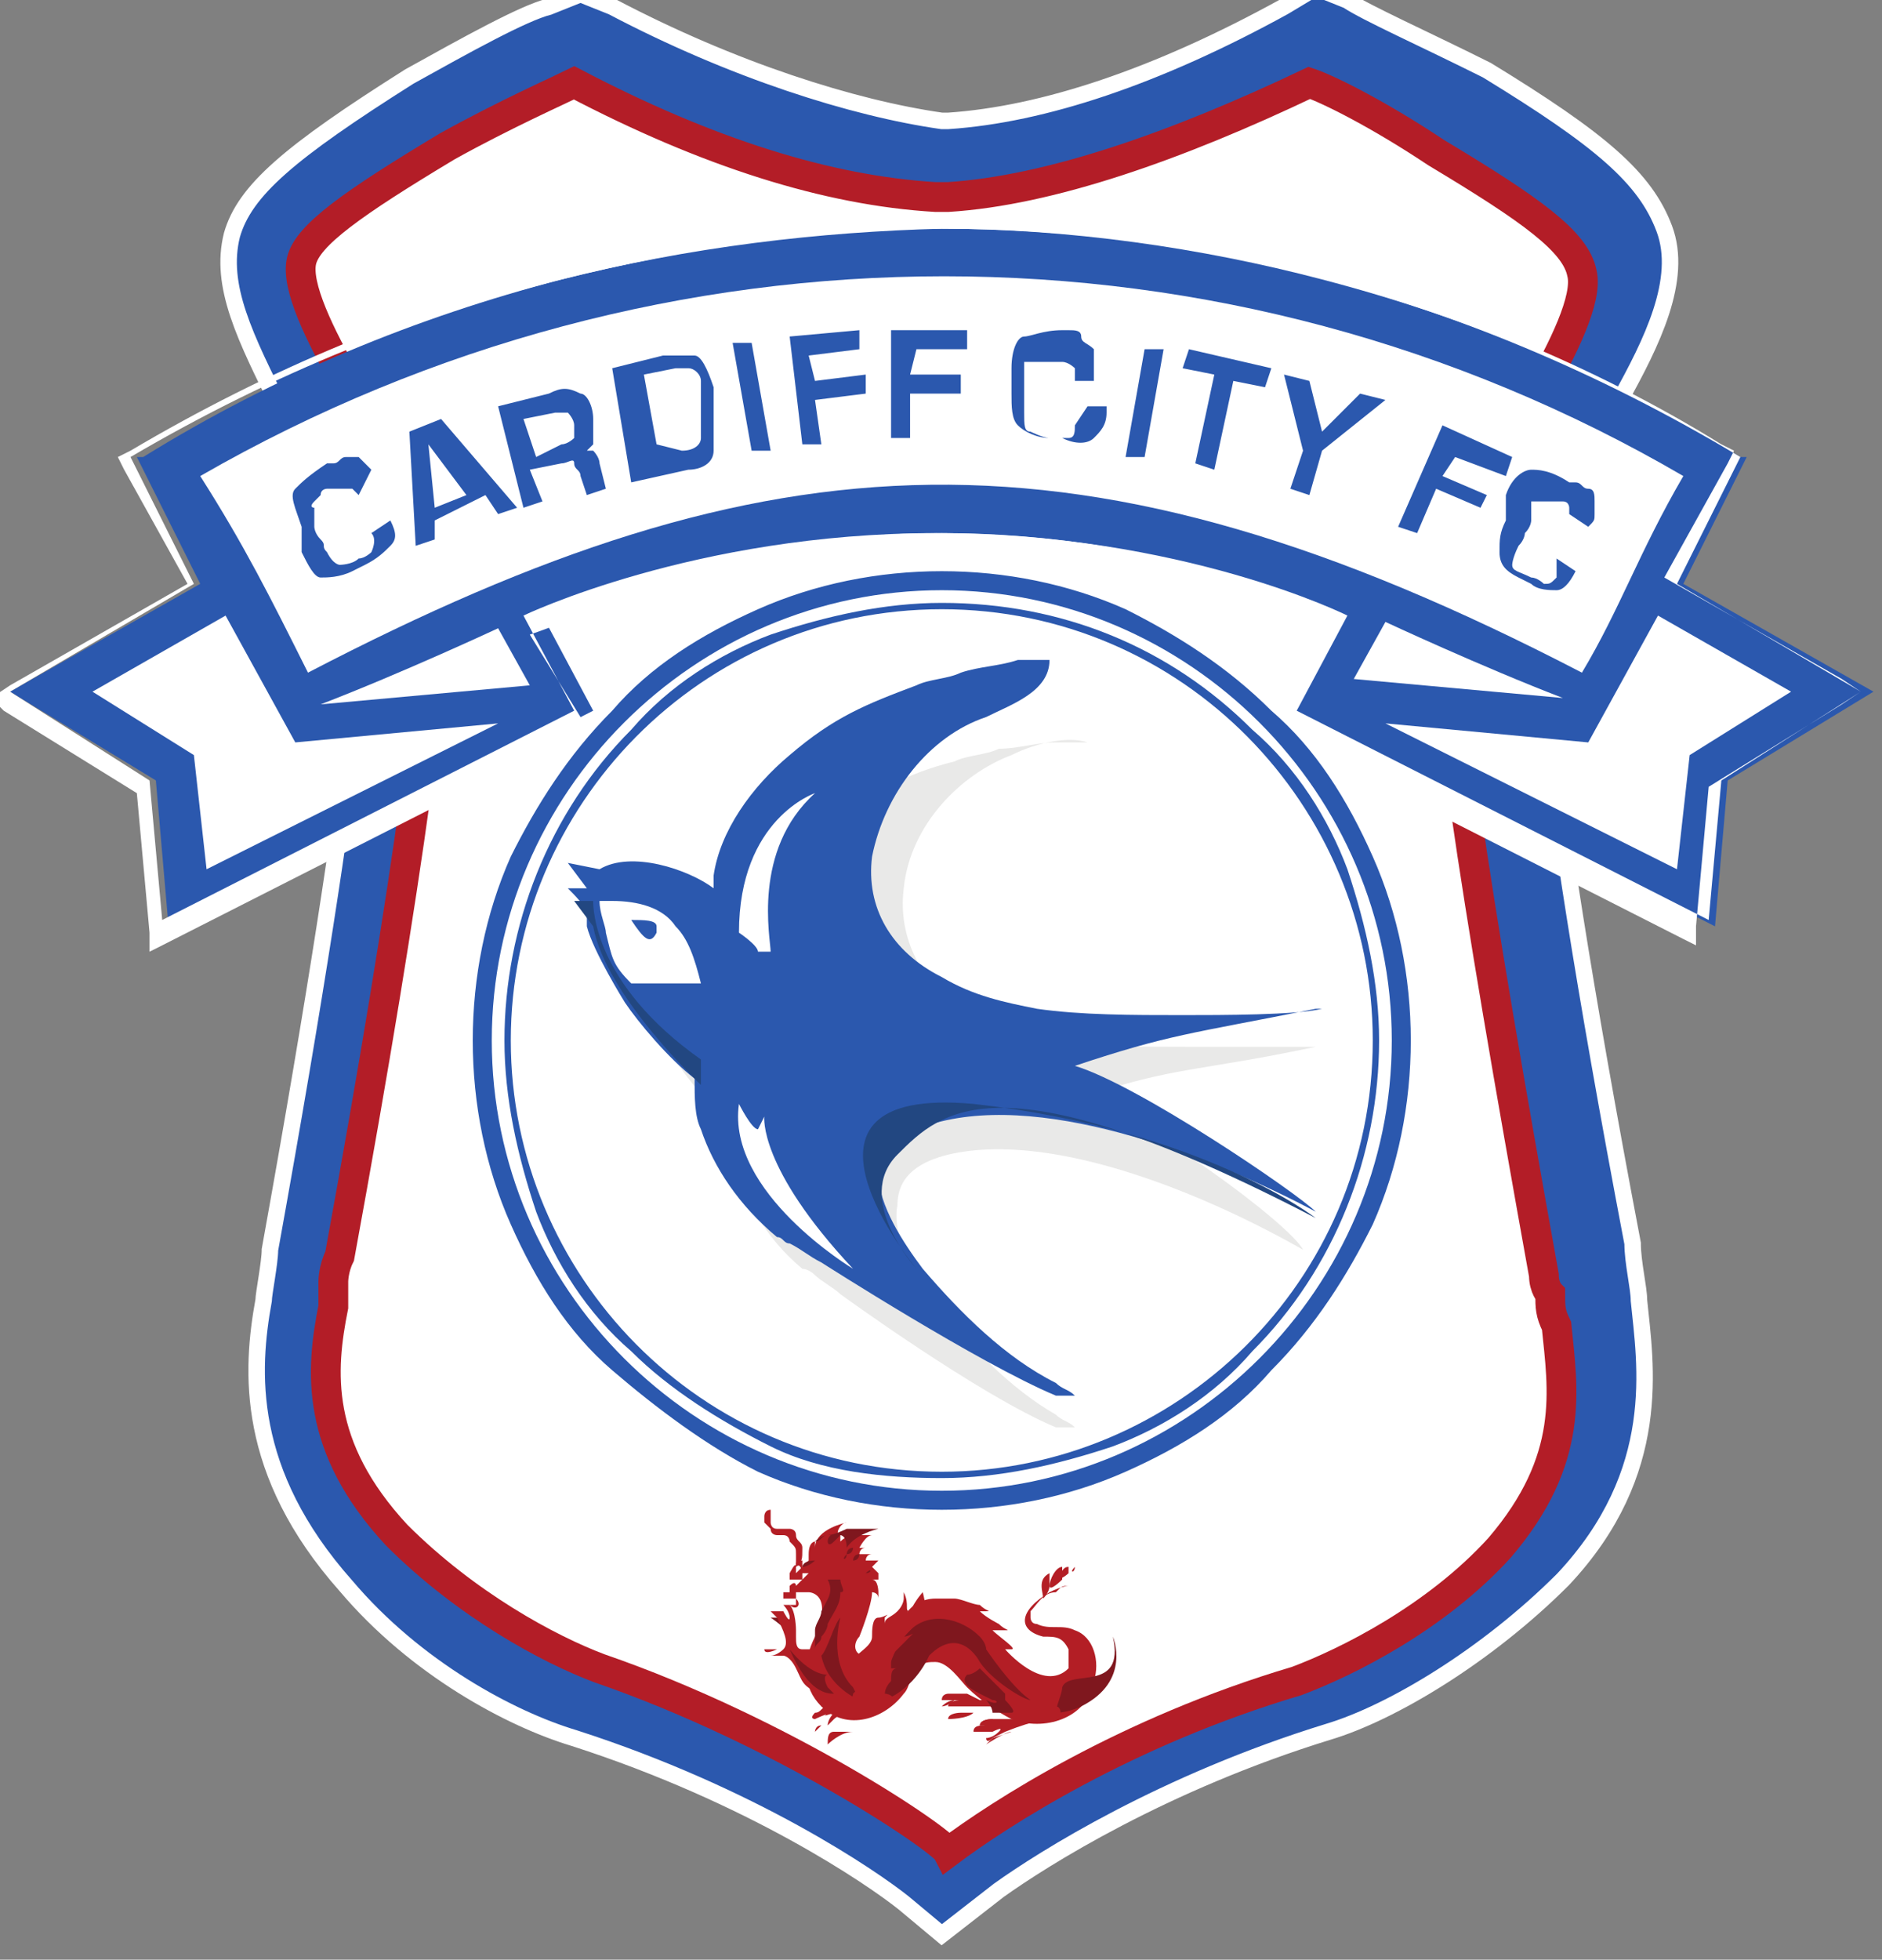 <?xml version="1.0" encoding="utf-8"?>
<!-- Generator: Adobe Illustrator 19.0.0, SVG Export Plug-In . SVG Version: 6.00 Build 0)  -->
<svg version="1.1" id="图层_1" xmlns="http://www.w3.org/2000/svg" xmlns:xlink="http://www.w3.org/1999/xlink" x="0px" y="0px"
	 width="96px" height="99.9px" viewBox="-111 0.1 96 99.9" style="enable-background:new -111 0.1 96 99.9;" xml:space="preserve">
<rect x="-111" y="0.1" width="96" height="99.9" fill="#808080" stroke="none"/>
<style type="text/css">
	.st0{fill:#2B58AE;}
	.st1{fill:none;stroke:#FFFFFF;stroke-width:0.26;}
	.st2{fill:#FFFFFF;}
	.st3{fill:none;stroke:#B31D27;stroke-width:0.47;}
	.st4{fill:#E9E9E8;}
	.st5{fill:#224781;}
	.st6{fill:#7F171E;}
	.st7{fill:#B31E25;}
	.st8{fill:#7F181E;}
</style>
<g>
	<g transform="matrix(3.233 0 0 -3.233 -1748 2657)">
		<path class="st0" d="M512.6,801.4c0-0.1,0-0.3,0-0.4v0c-0.1-0.9-0.2-1.7,0.8-2.7c0.8-0.9,2-1.6,2.7-1.8c1.8-0.6,3.5-1.4,5.1-2.5
			c1.1,0.7,2.9,1.7,5.2,2.4c0.6,0.2,1.8,0.8,2.8,1.8c0.9,1,0.8,1.7,0.7,2.6c0,0.2,0,0.3-0.1,0.5c0,0.1,0,0.2-0.1,0.3
			c-1.8,9.5-1.6,10.9-1.5,11.3c0.1,0.4,0.3,1.1,1.5,3.2c0,0.1,0.1,0.2,0.1,0.2c0.2,0.3,0.4,0.8,0.5,1.1c-0.2,0.2-0.6,0.5-1.8,1.2
			c-0.5,0.3-1.1,0.6-1.5,0.8c-2-1-4.1-1.7-5.7-1.8H521c-1.7,0.1-3.6,0.7-5.7,1.8c-0.4-0.2-0.9-0.5-1.5-0.8c-1.2-0.7-1.6-1-1.8-1.2
			c0.1-0.3,0.4-0.9,0.5-1.2c0,0,0.1-0.1,0.1-0.2c1-1.8,1.4-2.6,1.4-3.1c0.1-0.4,0.3-1.8-1.5-11.3v0
			C512.6,801.5,512.6,801.4,512.6,801.4 M521.2,791.3l-0.6,0.5c-0.5,0.4-2.4,1.7-5.2,2.6c-1,0.3-2.5,1.1-3.6,2.4
			c-1.6,1.8-1.5,3.4-1.3,4.5v0c0,0.1,0.1,0.6,0.1,0.8v0c1.5,8.3,1.5,10.2,1.5,10.6c0,0.2-0.3,0.7-1.2,2.4c-0.1,0.1-0.1,0.2-0.1,0.2
			c-0.6,1.2-1,2-0.8,2.8c0.2,0.7,0.9,1.3,2.8,2.5c0.9,0.5,1.8,1,2.2,1.1l0.5,0.2l0.5-0.2c1.9-1,3.8-1.6,5.2-1.8h0.1
			c1.5,0.1,3.3,0.7,5.3,1.8l0.5,0.3l0.5-0.2c0.3-0.2,1.2-0.6,2.2-1.1c1.8-1.1,2.5-1.7,2.8-2.5c0.3-0.8-0.2-1.8-0.7-2.7
			c0,0-0.1-0.1-0.1-0.2c-1-1.8-1.2-2.4-1.2-2.5c0-0.4-0.1-2.2,1.5-10.6c0-0.3,0.1-0.7,0.1-0.9c0.1-1,0.4-2.7-1.2-4.4
			c-1.2-1.2-2.7-2.1-3.7-2.4c-2.6-0.8-4.5-2-5.2-2.5L521.2,791.3z"/>
		<path class="st1" d="M512.6,801.4c0-0.1,0-0.3,0-0.4v0c-0.1-0.9-0.2-1.7,0.8-2.7c0.8-0.9,2-1.6,2.7-1.8c1.8-0.6,3.5-1.4,5.1-2.5
			c1.1,0.7,2.9,1.7,5.2,2.4c0.6,0.2,1.8,0.8,2.8,1.8c0.9,1,0.8,1.7,0.7,2.6c0,0.2,0,0.3-0.1,0.5c0,0.1,0,0.2-0.1,0.3
			c-1.8,9.5-1.6,10.9-1.5,11.3c0.1,0.4,0.3,1.1,1.5,3.2c0,0.1,0.1,0.2,0.1,0.2c0.2,0.3,0.4,0.8,0.5,1.1c-0.2,0.2-0.6,0.5-1.8,1.2
			c-0.5,0.3-1.1,0.6-1.5,0.8c-2-1-4.1-1.7-5.7-1.8H521c-1.7,0.1-3.6,0.7-5.7,1.8c-0.4-0.2-0.9-0.5-1.5-0.8c-1.2-0.7-1.6-1-1.8-1.2
			c0.1-0.3,0.4-0.9,0.5-1.2c0,0,0.1-0.1,0.1-0.2c1-1.8,1.4-2.6,1.4-3.1c0.1-0.4,0.3-1.8-1.5-11.3v0
			C512.6,801.5,512.6,801.4,512.6,801.4L512.6,801.4z M521.2,791.3l-0.6,0.5c-0.5,0.4-2.4,1.7-5.2,2.6c-1,0.3-2.5,1.1-3.6,2.4
			c-1.6,1.8-1.5,3.4-1.3,4.5v0c0,0.1,0.1,0.6,0.1,0.8v0c1.5,8.3,1.5,10.2,1.5,10.6c0,0.2-0.3,0.7-1.2,2.4c-0.1,0.1-0.1,0.2-0.1,0.2
			c-0.6,1.2-1,2-0.8,2.8c0.2,0.7,0.9,1.3,2.8,2.5c0.9,0.5,1.8,1,2.2,1.1l0.5,0.2l0.5-0.2c1.9-1,3.8-1.6,5.2-1.8h0.1
			c1.5,0.1,3.3,0.7,5.3,1.8l0.5,0.3l0.5-0.2c0.3-0.2,1.2-0.6,2.2-1.1c1.8-1.1,2.5-1.7,2.8-2.5c0.3-0.8-0.2-1.8-0.7-2.7
			c0,0-0.1-0.1-0.1-0.2c-1-1.8-1.2-2.4-1.2-2.5c0-0.4-0.1-2.2,1.5-10.6c0-0.3,0.1-0.7,0.1-0.9c0.1-1,0.4-2.7-1.2-4.4
			c-1.2-1.2-2.7-2.1-3.7-2.4c-2.6-0.8-4.5-2-5.2-2.5L521.2,791.3z"/>
		<path class="st2" d="M515.8,795.5c-0.8,0.3-2.1,1-3.2,2.1c-1.3,1.4-1.2,2.6-1,3.6c0,0.1,0,0.3,0,0.4c0,0,0,0.2,0.1,0.4
			c1.1,6,1.6,9.8,1.5,10.8c-0.1,0.6-1.3,2.7-1.4,3c-0.4,0.7-0.8,1.5-0.7,1.9c0.1,0.4,0.8,0.9,2.3,1.8c0.9,0.5,1.8,0.9,2,1
			c0,0,0,0,0,0c2.1-1.1,4-1.7,5.7-1.8h0.2c1.6,0.1,3.6,0.8,5.7,1.8c0,0,0,0,0,0c0.3-0.1,1.1-0.5,2-1.1c1.5-0.9,2.2-1.4,2.3-1.9
			c0.1-0.4-0.3-1.2-0.7-1.9c-0.1-0.2-1.3-2.5-1.4-3c-0.2-1,0.4-4.8,1.5-10.9c0-0.2,0.1-0.3,0.1-0.3c0-0.2,0-0.3,0.1-0.5
			c0.1-1,0.3-2.1-0.9-3.5c-1-1.1-2.4-1.8-3.2-2.1c-2.7-0.8-4.7-2.1-5.5-2.7C521.2,792.8,518.7,794.5,515.8,795.5"/>
		<path class="st3" d="M515.8,795.5c-0.8,0.3-2.1,1-3.2,2.1c-1.3,1.4-1.2,2.6-1,3.6c0,0.1,0,0.3,0,0.4c0,0,0,0.2,0.1,0.4
			c1.1,6,1.6,9.8,1.5,10.8c-0.1,0.6-1.3,2.7-1.4,3c-0.4,0.7-0.8,1.5-0.7,1.9c0.1,0.4,0.8,0.9,2.3,1.8c0.9,0.5,1.8,0.9,2,1
			c0,0,0,0,0,0c2.1-1.1,4-1.7,5.7-1.8h0.2c1.6,0.1,3.6,0.8,5.7,1.8c0,0,0,0,0,0c0.3-0.1,1.1-0.5,2-1.1c1.5-0.9,2.2-1.4,2.3-1.9
			c0.1-0.4-0.3-1.2-0.7-1.9c-0.1-0.2-1.3-2.5-1.4-3c-0.2-1,0.4-4.8,1.5-10.9c0-0.2,0.1-0.3,0.1-0.3c0-0.2,0-0.3,0.1-0.5
			c0.1-1,0.3-2.1-0.9-3.5c-1-1.1-2.4-1.8-3.2-2.1c-2.7-0.8-4.7-2.1-5.5-2.7C521.2,792.8,518.7,794.5,515.8,795.5L515.8,795.5z"/>
		<path class="st0" d="M526.7,810.6l0.8,1.5c-0.5,0.2-2.9,1.3-6.3,1.3c-3.4,0-5.9-1.1-6.3-1.3l0.8-1.5l-6.7-3.4l-0.2,2.3l-2.3,1.4
			l3,1.7l-1,2l0.1,0c2.1,1.3,4.3,2.2,6.6,2.8c2,0.5,4,0.8,6,0.8h0v-0.1v0.1c2,0,4.1-0.3,6-0.8c2.3-0.6,4.5-1.5,6.6-2.8l0.1,0l-1-2
			l3-1.7l-2.3-1.4l-0.2-2.3L526.7,810.6z"/>
		<g>
			<path class="st2" d="M521.2,818.3H521c-2,0-4-0.3-5.9-0.8c-2.3-0.6-4.5-1.5-6.7-2.8l-0.2-0.1l0.1-0.2l1-1.8l-2.8-1.6l-0.3-0.2
				l0.2-0.2l2.1-1.3l0.2-2.2l0-0.3l0.2,0.1l6.5,3.3l0.2,0.1l-0.1,0.2l-0.8,1.3c0.3,0.1,0.8,0.3,1.6,0.6c1,0.3,2.7,0.7,4.6,0.7
				c3.2,0,5.6-1,6.2-1.2l-0.8-1.3l-0.1-0.2l0.2-0.1l6.5-3.3l0.2-0.1l0,0.3l0.2,2.2l2.1,1.3l0.3,0.2l-0.3,0.2l-2.8,1.6l1,1.8l0.1,0.2
				l-0.2,0.1c-2.1,1.3-4.4,2.2-6.7,2.8c-1.9,0.5-3.9,0.8-5.9,0.8H521.2z M521.2,818.2c3.7,0,8.1-0.9,12.6-3.6l-1-2l2.9-1.7l-2.2-1.4
				l-0.2-2.2l-6.5,3.3l0.8,1.5c0,0-2.6,1.3-6.5,1.3c-3.8,0-6.5-1.3-6.5-1.3l0.8-1.5l-6.5-3.3l-0.2,2.2l-2.2,1.4l2.9,1.7l-1,2
				C513,817.3,517.4,818.1,521.2,818.2L521.2,818.2z"/>
			<g>
				<path class="st2" d="M509.9,812.1l-2.1-1.2l1.6-1l0.2-1.8l4.6,2.3l-3.2-0.3L509.9,812.1z"/>
				<path class="st2" d="M514.2,811.9c0,0-1.5-0.7-2.8-1.2l3.3,0.3L514.2,811.9z M532.5,812.1l2.1-1.2l-1.6-1l-0.2-1.8l-4.6,2.3
					l3.2-0.3L532.5,812.1z"/>
				<path class="st2" d="M528.2,812c0,0,1.5-0.7,2.8-1.2l-3.3,0.3L528.2,812z"/>
				<path class="st2" d="M531.3,811.2c-7.9,4.1-12.8,3.8-20.1,0c-0.6,1.2-1,2-1.7,3.1c7.3,4.2,16.2,4.2,23.4,0
					C532.2,813.1,531.9,812.2,531.3,811.2"/>
			</g>
		</g>
		<g>
			<path class="st0" d="M512.2,813.4l0.3,0.2c0,0,0,0,0,0c0,0,0,0,0,0c0,0,0,0,0,0c0,0,0,0,0,0c0.1-0.2,0.1-0.3,0-0.4
				c-0.1-0.1-0.2-0.2-0.4-0.3l-0.2-0.1c-0.2-0.1-0.4-0.1-0.5-0.1s-0.2,0.2-0.3,0.4c0,0,0,0,0,0.1l0,0.1c0,0,0,0,0,0l0,0
				c0,0,0,0.1,0,0.1c0,0,0,0.1,0,0.1c-0.1,0.3-0.2,0.5-0.1,0.6s0.2,0.2,0.5,0.4l0.1,0c0,0,0,0,0,0s0,0,0,0c0.1,0,0.1,0.1,0.2,0.1
				c0.1,0,0.2,0,0.2,0c0,0,0.1-0.1,0.1-0.1s0.1-0.1,0.1-0.1c0,0,0,0,0,0l0,0c0,0,0,0,0,0c0,0,0,0,0,0L512,814c0,0,0,0,0,0s0,0,0,0v0
				c0,0-0.1,0.1-0.1,0.1c0,0-0.1,0-0.2,0c0,0,0,0-0.1,0c0,0,0,0-0.1,0l0,0c0,0,0,0,0,0c0,0,0,0,0,0c0,0-0.1,0-0.1-0.1
				c0,0,0,0-0.1-0.1s0-0.1,0-0.1s0-0.1,0-0.1c0,0,0,0,0,0c0,0,0,0,0,0c0,0,0,0,0-0.1c0,0,0,0,0-0.1c0,0,0-0.1,0.1-0.2s0-0.1,0.1-0.2
				c0.1-0.2,0.2-0.2,0.2-0.2s0.2,0,0.3,0.1c0.1,0,0.2,0.1,0.2,0.1S512.3,813.3,512.2,813.4L512.2,813.4L512.2,813.4
				C512.2,813.4,512.2,813.5,512.2,813.4C512.2,813.5,512.2,813.5,512.2,813.4L512.2,813.4z M513.1,814.8l0.1-1l0.5,0.2L513.1,814.8
				z M513.2,813.6l0-0.3l-0.3-0.1l-0.1,1.8l0.5,0.2l1.2-1.4l-0.3-0.1l-0.2,0.3L513.2,813.6z M515.2,814.8c0.1,0,0.2,0.1,0.2,0.1
				s0,0.1,0,0.2s-0.1,0.2-0.1,0.2s-0.1,0-0.2,0l-0.5-0.1l0.2-0.6L515.2,814.8z M514.2,815.4l0.8,0.2c0.2,0.1,0.3,0.1,0.5,0
				c0.1,0,0.2-0.2,0.2-0.4c0,0,0,0,0-0.1c0,0,0,0,0-0.1c0,0,0-0.1,0-0.1c0,0,0-0.1,0-0.1c0,0,0,0-0.1-0.1c0,0,0,0-0.1,0c0,0,0,0,0,0
				c0,0,0,0,0,0v0c0.1,0,0.2,0,0.2,0s0.1-0.1,0.1-0.2l0.1-0.4l-0.3-0.1l-0.1,0.3l0,0c0,0.1-0.1,0.1-0.1,0.2s-0.1,0-0.2,0l-0.5-0.1
				l0.2-0.5l-0.3-0.1L514.2,815.4z M517.1,814.7c0.2,0,0.3,0.1,0.3,0.2c0,0.1,0,0.2,0,0.4l0,0.1c0,0,0,0.1,0,0.2c0,0.1,0,0.1,0,0.2
				c0,0.1-0.1,0.2-0.2,0.2s-0.1,0-0.2,0l-0.5-0.1l0.2-1.1L517.1,814.7z M516,816l0.8,0.2c0.2,0,0.4,0,0.5,0s0.2-0.2,0.3-0.5
				c0,0,0,0,0-0.1c0,0,0,0,0-0.1c0,0,0,0,0-0.1s0,0,0-0.1c0-0.2,0-0.4,0-0.6s-0.2-0.3-0.4-0.3l-0.9-0.2L516,816z M518.5,814.7
				l-0.3,0l-0.3,1.7l0.3,0L518.5,814.7z M519.2,815.8l0.8,0.1l0-0.3l-0.8-0.1l0.1-0.7l-0.3,0l-0.2,1.7l1.1,0.1l0-0.3l-0.8-0.1
				L519.2,815.8z M520.7,815.9l0.8,0l0-0.3l-0.8,0l0-0.7l-0.3,0l0,1.7l1.2,0l0-0.3l-0.8,0L520.7,815.9z M523.5,815.4l0.3,0v-0.1
				c0,0,0,0,0,0v0c0-0.2-0.1-0.3-0.2-0.4s-0.3-0.1-0.5,0l-0.2,0c-0.2,0-0.4,0.1-0.5,0.2s-0.1,0.3-0.1,0.5c0,0,0,0,0,0.1v0.1
				c0,0,0,0.1,0,0.1c0,0,0,0.1,0,0.1c0,0.3,0.1,0.5,0.2,0.5s0.3,0.1,0.6,0.1l0.1,0c0,0,0,0,0,0h0c0.1,0,0.2,0,0.2-0.1
				s0.1-0.1,0.2-0.2c0,0,0-0.1,0-0.2c0-0.1,0-0.1,0-0.2v-0.1c0,0,0,0,0,0v0l-0.3,0v0.1c0,0,0,0.1,0,0.1c0,0-0.1,0.1-0.2,0.1
				c0,0,0,0-0.1,0c0,0,0,0-0.1,0l-0.1,0h-0.1c0,0-0.1,0-0.1,0s-0.1,0-0.1,0c0,0,0,0,0-0.1c0,0,0-0.1,0-0.1c0,0,0,0,0,0s0,0,0,0
				c0,0,0,0,0-0.1l0-0.1c0-0.1,0-0.1,0-0.2s0-0.1,0-0.2c0-0.2,0-0.3,0.1-0.3c0,0,0.2-0.1,0.3-0.1c0.1,0,0.2,0,0.3,0
				c0.1,0,0.1,0.1,0.1,0.2L523.5,815.4C523.6,815.3,523.6,815.3,523.5,815.4L523.5,815.4L523.5,815.4z M524.4,814.6l-0.3,0l0.3,1.7
				l0.3,0L524.4,814.6z M525.5,814.4l-0.3,0.1l0.3,1.4L525,816l0.1,0.3l1.3-0.3l-0.1-0.3l-0.5,0.1L525.5,814.4z M527.2,814.7
				L527,814l-0.3,0.1l0.2,0.6l-0.3,1.2l0.4-0.1l0.2-0.8l0.6,0.6l0.4-0.1L527.2,814.7z M529.1,814.3l0.7-0.3l-0.1-0.2l-0.7,0.3
				l-0.3-0.7l-0.3,0.1l0.7,1.6l1.1-0.5l-0.1-0.3l-0.8,0.3L529.1,814.3z M530.9,813l0.3-0.2c0,0,0,0,0,0c0,0,0,0,0,0c0,0,0,0,0,0
				c0,0,0,0,0,0c-0.1-0.2-0.2-0.3-0.3-0.3s-0.3,0-0.4,0.1l-0.2,0.1c-0.2,0.1-0.3,0.2-0.3,0.4s0,0.3,0.1,0.5l0,0.1l0,0.1c0,0,0,0,0,0
				c0,0,0,0,0,0c0,0,0,0.1,0,0.1s0,0.1,0,0.1c0.1,0.3,0.3,0.4,0.4,0.4s0.3,0,0.6-0.2l0.1,0c0,0,0,0,0,0s0,0,0,0
				c0.1,0,0.1-0.1,0.2-0.1c0.1,0,0.1-0.1,0.1-0.2c0,0,0-0.1,0-0.2c0-0.1,0-0.1-0.1-0.2c0,0,0,0,0,0c0,0,0,0,0,0c0,0,0,0,0,0
				c0,0,0,0,0,0l-0.3,0.2c0,0,0,0,0,0l0,0v0c0,0,0,0,0,0c0,0,0,0.1,0,0.1s0,0.1-0.1,0.1c0,0,0,0-0.1,0c0,0,0,0-0.1,0l0,0
				c0,0,0,0,0,0c0,0,0,0,0,0c0,0-0.1,0-0.1,0c0,0-0.1,0-0.1,0c0,0-0.1,0-0.1,0c0,0,0,0,0-0.1c0,0,0,0,0,0c0,0,0,0,0,0c0,0,0,0,0-0.1
				s0,0,0-0.1c0,0,0-0.1-0.1-0.2c0,0,0-0.1-0.1-0.2c-0.1-0.2-0.1-0.3-0.1-0.3c0-0.1,0.1-0.1,0.3-0.2c0.1,0,0.2-0.1,0.2-0.1
				c0.1,0,0.1,0,0.2,0.1C530.9,812.9,530.9,812.9,530.9,813C530.9,813,530.9,813,530.9,813C530.9,813,530.9,813,530.9,813
				C530.9,813,530.9,813,530.9,813L530.9,813z M521.2,812.8c-1,0-2-0.2-2.9-0.6c-0.9-0.4-1.7-0.9-2.3-1.6c-0.7-0.7-1.2-1.5-1.6-2.3
				c-0.4-0.9-0.6-1.9-0.6-2.9s0.2-2,0.6-2.9c0.4-0.9,0.9-1.7,1.6-2.3s1.5-1.2,2.3-1.6c0.9-0.4,1.9-0.6,2.9-0.6s2,0.2,2.9,0.6
				c0.9,0.4,1.7,0.9,2.3,1.6c0.7,0.7,1.2,1.5,1.6,2.3c0.4,0.9,0.6,1.9,0.6,2.9s-0.2,2-0.6,2.9c-0.4,0.9-0.9,1.7-1.6,2.3
				c-0.7,0.7-1.5,1.2-2.3,1.6C523.2,812.6,522.2,812.8,521.2,812.8 M521.2,812.5c3.9,0,7.1-3.2,7.1-7.1s-3.2-7.1-7.1-7.1
				s-7.1,3.2-7.1,7.1S517.3,812.5,521.2,812.5"/>
			<path class="st0" d="M521.2,812.3c-0.9,0-1.8-0.2-2.7-0.5c-0.8-0.3-1.6-0.8-2.2-1.5c-1.3-1.3-2-3.1-2-4.9c0-0.9,0.2-1.8,0.5-2.7
				c0.3-0.8,0.8-1.6,1.5-2.2c0.6-0.6,1.4-1.1,2.2-1.5c0.8-0.4,1.8-0.5,2.7-0.5s1.8,0.2,2.7,0.5c0.8,0.3,1.6,0.8,2.2,1.5
				c1.3,1.3,2,3.1,2,4.9c0,0.9-0.2,1.8-0.5,2.7c-0.3,0.8-0.8,1.6-1.5,2.2C524.8,811.6,523.1,812.3,521.2,812.3 M521.2,812.2
				c3.8,0,6.8-3.1,6.8-6.8c0-3.8-3.1-6.8-6.8-6.8c-3.8,0-6.8,3.1-6.8,6.8C514.4,809.1,517.4,812.2,521.2,812.2"/>
		</g>
		<path class="st4" d="M522.3,809.9c-0.8-0.3-1.6-1.1-1.7-2.1c-0.1-0.8,0.3-1.5,0.9-1.9c0.5-0.3,0.9-0.5,1.4-0.5
			c0.7-0.1,1.5-0.1,2.2-0.1c0.5,0,1.7,0,2.1,0c0,0,0,0-0.1,0c-1.9-0.4-2.2-0.3-3.7-0.8l0,0c1-0.3,3.3-2,3.5-2.4
			c-1.4,0.8-3.9,1.9-5.6,1.5c-0.4-0.1-0.8-0.3-0.8-0.8c-0.1-0.5,0.3-1.1,0.6-1.5c0.5-0.7,1.2-1.4,1.9-1.8c0.1-0.1,0.2-0.1,0.3-0.2
			c-0.1,0-0.2,0-0.3,0c0,0,0,0,0,0c-1.2,0.5-3.4,2.1-3.4,2.1c-0.1,0.1-0.3,0.2-0.4,0.3c0,0,0,0,0,0c0,0-0.1,0.1-0.2,0.1
			c-0.6,0.5-0.9,1.1-1.1,1.7v0c-0.1,0.2-0.1,0.5-0.1,0.7c-0.4,0.3-0.7,0.7-1,1.2c0,0,0,0,0,0c0,0,0,0,0,0c-0.2,0.4-0.4,0.8-0.4,1.1
			c0,0,0,0.1,0,0.1c0,0.1-0.1,0.3-0.2,0.4l0.2,0l-0.2,0.3l0.4-0.1c0.4,0.4,1.2-0.1,1.6-0.4l0,0.2c0.1,0.7,0.6,1.4,1.2,1.8
			c0.7,0.5,1.2,0.8,2,1c0.2,0.1,0.5,0.1,0.7,0.2c0.3,0,0.6,0.1,0.9,0.1c0.1,0,0.3,0,0.4,0c0,0,0.1,0,0.1,0
			C523.2,810.2,522.7,810.1,522.3,809.9"/>
		<path class="st0" d="M521.9,810.5c-0.9-0.3-1.6-1.2-1.8-2.2c-0.1-0.8,0.3-1.5,1.1-1.9c0.5-0.3,1-0.4,1.5-0.5
			c0.7-0.1,1.5-0.1,2.3-0.1c0.6,0,1.8,0,2.2,0.1c0,0,0,0-0.1,0c-2-0.4-2.3-0.4-3.8-0.9l0,0c1-0.3,3.5-2,3.8-2.3
			c-1.5,0.8-4.2,1.9-6,1.4c-0.4-0.1-0.8-0.4-0.9-0.8c0-0.5,0.4-1.1,0.7-1.5c0.6-0.7,1.3-1.4,2.1-1.8c0.1-0.1,0.2-0.1,0.3-0.2
			c-0.1,0-0.2,0-0.3,0c0,0,0,0,0,0c-1.2,0.5-3.7,2.1-3.7,2.1c-0.2,0.1-0.3,0.2-0.5,0.3h0c0,0,0,0,0,0c-0.1,0-0.1,0.1-0.2,0.1h0
			c-0.6,0.5-1,1.1-1.2,1.7v0c-0.1,0.2-0.1,0.5-0.1,0.8c-0.4,0.3-0.9,0.9-1.1,1.2c0,0-0.5,0.8-0.6,1.2c0,0,0,0.1,0,0.2
			c0,0.1-0.2,0.3-0.3,0.4l0.3,0l-0.3,0.4l0.5-0.1c0.5,0.3,1.4,0,1.8-0.3c0,0.1,0,0.1,0,0.2c0.1,0.7,0.6,1.4,1.2,1.9
			c0.7,0.6,1.2,0.8,2,1.1c0.2,0.1,0.5,0.1,0.7,0.2c0.3,0.1,0.6,0.1,0.9,0.2c0.1,0,0.3,0,0.4,0c0,0,0.2,0,0.1,0
			C522.9,810.9,522.3,810.7,521.9,810.5"/>
		<path class="st2" d="M516.3,806.3c-0.3,0.3-0.3,0.4-0.4,0.8c0,0.1-0.1,0.3-0.1,0.5c0,0,0.1,0,0.2,0h0c0.4,0,0.8-0.1,1-0.4
			c0.2-0.2,0.3-0.5,0.4-0.9L516.3,806.3z M518.4,804.2c0,0-0.1-0.8,1.4-2.4c0,0-2,1.2-1.8,2.6c0,0,0.2-0.4,0.3-0.4L518.4,804.2z
			 M519.2,809.3c0,0-1.2-0.4-1.2-2.2c0,0,0.3-0.2,0.3-0.3l0.2,0C518.5,807,518.2,808.4,519.2,809.3"/>
		<path class="st5" d="M517.4,805.1c0,0,0-0.2,0-0.4c0,0-1.5,1.4-1.7,2.5c0,0-0.3,0.4-0.3,0.4l0.3,0
			C515.7,807.5,515.7,806.3,517.4,805.1 M527.1,802.6c0,0-1.8,1.4-5.4,1.8c-3.3,0.3-0.9-2.6-0.9-2.6s-1,1.1-0.3,1.8
			S522.1,805.2,527.1,802.6"/>
		<path class="st0" d="M516.7,807.1c0,0.1,0,0.1,0,0.1c0,0.1-0.2,0.1-0.4,0.1C516.5,807,516.6,806.9,516.7,807.1"/>
		<path class="st6" d="M519.3,797.1c0,0-0.1-0.2-0.2-0.2c0,0,0-0.1,0.1,0c0,0,0.3,0.1,0.3,0.2C519.4,797.1,519.4,797.2,519.3,797.1
			L519.3,797.1z"/>
		<path class="st7" d="M518.9,797.1L518.9,797.1c0,0.1,0,0.1,0,0.2s0,0.1-0.1,0.2c0,0,0,0.1-0.1,0.1s-0.1,0-0.1,0c0,0-0.1,0-0.1,0.1
			c0,0-0.1,0.1-0.1,0.1s0,0.1,0,0.1c0,0,0,0.1,0.1,0.1c0,0,0,0,0.1,0c0,0,0,0,0,0c0,0,0,0,0,0s0,0,0,0s0,0,0,0c0,0,0,0,0,0
			c0,0,0,0,0,0c0,0,0,0-0.1,0c0,0,0,0,0-0.1c0,0,0-0.1,0-0.1c0,0,0-0.1,0.1-0.1s0.1,0,0.1,0s0.1,0,0.1,0c0,0,0.1,0,0.1-0.1
			c0-0.1,0.1-0.1,0.1-0.2C519,797.2,519,797.2,518.9,797.1L518.9,797.1L518.9,797.1z"/>
		<path class="st7" d="M518.9,797.1L518.9,797.1C519,797.2,519,797.2,518.9,797.1c0,0.1,0,0.1,0.1,0.1c0,0,0,0.1,0,0.1
			c0,0,0,0,0,0.1l-0.1,0.1c0,0,0,0-0.1,0.1c0,0,0,0.1,0,0.1c0,0,0,0.1,0,0.1c0,0,0,0,0.1,0c0,0,0,0,0.1,0s0,0,0,0s0,0,0,0s0,0,0,0
			l0,0l0,0c0,0,0,0,0,0c0,0,0,0-0.1,0c0,0,0,0-0.1,0c0,0,0,0,0-0.1c0,0,0-0.1,0-0.1l0.1-0.1c0,0,0,0,0.1-0.1c0,0,0-0.1,0-0.1
			c0-0.1,0-0.1,0-0.2c0,0,0,0,0-0.1S519,797.2,518.9,797.1C519,797.1,519,797.1,518.9,797.1C519,797.1,519,797.1,518.9,797.1
			L518.9,797.1z"/>
		<path class="st6" d="M518.7,796.3c0,0,0,0-0.1,0l0,0c0,0-0.1,0-0.1,0c0,0,0.3-0.2,0.3-0.3L518.7,796.3z"/>
		<g>
			<path class="st7" d="M519.4,795.8L519.4,795.8c-0.2,0-0.2,0-0.3,0c0,0,0,0-0.1,0c-0.1,0-0.1,0.1-0.1,0.2c0,0,0,0,0,0.1
				c0,0,0,0.3-0.1,0.4l0,0c0,0-0.1,0-0.1,0c0,0,0.1-0.1,0.1-0.2s-0.1,0.1-0.1,0.1l0,0v0c0,0-0.1,0-0.2,0c0,0,0,0,0.1-0.1
				c0.1-0.2,0.2-0.4,0.1-0.5c0,0-0.1-0.1-0.2-0.1s0.2,0,0.2,0s0.1,0,0.2-0.2s0.1-0.3,0.4-0.4c0.1,0,0,0.1-0.1,0.1
				c0,0.1,0,0.1,0.1,0.1c0,0,0.1-0.2,0.2-0.2C519.6,795.2,519.4,795.7,519.4,795.8"/>
			<path class="st7" d="M518.6,795.8L518.6,795.8c0,0-0.1,0-0.2,0C518.4,795.7,518.6,795.8,518.6,795.8L518.6,795.8z M519.7,797.8
				c0,0-0.5-0.1-0.5-0.4c0,0,0,0,0,0v0.1c0,0-0.1,0-0.1-0.2c0,0,0,0,0-0.1c0,0-0.1-0.1-0.2-0.2c0,0,0,0,0,0.1s-0.1-0.1-0.1-0.1
				c0,0,0,0,0,0c0,0,0,0,0-0.1c0,0,0,0,0,0c0,0,0.1,0,0.1,0s0.1,0,0.1,0c0,0,0,0,0,0c0,0,0,0.1,0,0.1c0,0,0,0,0.1,0
				c0,0-0.1-0.1-0.2-0.2c0,0,0,0.1-0.1,0v-0.1c0,0,0,0-0.1,0c0,0,0,0,0,0s0,0,0,0l0,0c0,0,0,0,0-0.1c0,0,0,0,0-0.1c0,0,0,0,0,0.1
				c0,0,0-0.1,0-0.1c0,0,0,0,0,0.1c0,0,0,0,0.1,0c0,0,0,0,0.1,0c0,0,0-0.1,0-0.1c0,0,0,0-0.1,0c0,0,0,0,0,0c0.1-0.1,0.2,0,0.1,0.1
				c0,0.1,0,0.1,0,0.1s0,0,0,0c0,0,0.1,0,0.1,0s0,0,0,0c0,0,0.1,0,0.1,0c0,0,0,0,0,0s0.4,0,0.1-0.7c-0.2-0.4-0.2-0.8,0.1-1.1
				c0.4-0.4,1-0.2,1.3,0.2c0.1,0.1,0.1,0.3,0.2,0.4c0.1,0.1,0.2,0.1,0.3,0.1c0.2,0,0.4-0.3,0.5-0.4c0.2-0.2,0.5-0.4,0.7-0.5
				c0.5-0.2,1.2,0,1.3,0.6c0.1,0.3,0,0.7-0.3,0.8c-0.2,0.1-0.4,0-0.6,0.1c-0.1,0-0.1,0.1-0.1,0.1c0,0,0,0.1,0,0.1
				c0.1,0.1,0.2,0.3,0.4,0.3c0.1,0.1,0.1,0.1,0.2,0.1c0,0-0.1,0-0.3-0.1c-0.5-0.3-0.5-0.6-0.1-0.7c0.2,0,0.3,0,0.4-0.2
				c0-0.1,0-0.2,0-0.3c-0.4-0.4-1,0.3-1,0.3s0.1,0,0.1,0c0.1,0-0.2,0.2-0.3,0.3c0,0,0.1,0,0.2,0s0,0-0.1,0.1c0,0-0.2,0.1-0.3,0.2
				c0,0,0.1,0,0.1,0c0.1,0,0,0-0.1,0.1c-0.1,0-0.3,0.1-0.4,0.1s0,0,0.1,0s0,0-0.1,0c-0.1,0-0.2,0-0.3,0c-0.2,0-0.4-0.1-0.5-0.3
				c-0.1-0.1-0.2-0.2-0.3-0.3c-0.1-0.1-0.1-0.1-0.2-0.2c0,0-0.1-0.1-0.1-0.1c-0.2,0-0.2,0.2-0.1,0.3c0,0,0.2,0.5,0.2,0.7
				c0,0,0.1,0,0.1-0.1s0,0,0,0.1c0,0,0,0.2-0.1,0.2s0.1,0,0.1,0s0,0,0,0.1c0,0-0.1,0.1-0.1,0.1c0,0,0,0,0.1,0c0,0,0,0,0,0
				s-0.1,0-0.1,0c0,0,0.1,0.1,0.1,0.1c0,0,0,0,0,0s-0.1,0-0.2,0c0,0,0,0.1,0.1,0.1s0,0-0.1,0c0,0-0.1,0-0.1,0s0,0,0,0s0,0.1,0.1,0.1
				c0,0,0,0-0.1,0l0,0c0,0,0.1,0.2,0.2,0.2c0.1,0-0.1,0-0.2,0s-0.2,0-0.3-0.1c0,0,0,0,0,0.1s0,0,0,0l0,0
				C519.5,797.6,519.6,797.8,519.7,797.8C519.7,797.8,519.7,797.8,519.7,797.8"/>
		</g>
		<path class="st2" d="M519.4,797.3C519.4,797.3,519.4,797.3,519.4,797.3C519.4,797.3,519.4,797.3,519.4,797.3
			c0.1,0.1,0.1,0.1,0.1,0.1C519.5,797.4,519.5,797.4,519.4,797.3C519.4,797.4,519.4,797.4,519.4,797.3
			C519.3,797.3,519.3,797.3,519.4,797.3L519.4,797.3C519.3,797.3,519.4,797.3,519.4,797.3"/>
		<g>
			<path class="st7" d="M521.9,795.6c0,0,0-0.1-0.1-0.1c-0.1,0-0.1-0.1,0-0.2c0.1-0.1,0.3-0.2,0.3-0.2c0,0,0-0.1-0.1-0.1l-0.2,0
				c0,0-0.2,0.1-0.2,0.1c0,0-0.1,0-0.2,0c0,0-0.1,0,0,0c0,0,0,0,0.1,0c-0.2,0-0.2,0-0.2,0c0,0-0.1,0-0.1-0.1c0,0,0.1,0,0.2,0
				c0.1,0,0.1,0,0.1,0s-0.2,0-0.2-0.1c0,0,0.2,0,0.3,0c0.2,0,0.5,0,0.6,0s0,0.2,0,0.2s-0.1,0.2,0,0.2l0.1,0
				C522.4,795.2,522.2,795.3,521.9,795.6"/>
			<path class="st7" d="M521.5,795L521.5,795c0,0.1-0.2,0-0.2,0L521.5,795L521.5,795z M521.4,795L521.4,795c0,0-0.1,0-0.2-0.1
				C521.2,794.9,521.3,794.9,521.4,795L521.4,795z M521.5,794.8L521.5,794.8c0,0-0.2,0-0.2-0.1c0,0,0.3,0,0.4,0.1L521.5,794.8z
				 M521.9,794.6L521.9,794.6c-0.1,0-0.2,0-0.2-0.1L521.9,794.6L521.9,794.6z M522,794.4L522,794.4c0,0-0.1-0.1-0.1-0.1
				c0,0,0.3,0.2,0.4,0.2L522,794.4z"/>
		</g>
		<g>
			<path class="st6" d="M519.2,797.5C519.2,797.5,519.2,797.5,519.2,797.5c0.1,0,0.1,0.1,0.2,0.1s0,0,0-0.1c0,0,0-0.1,0.1,0l0.1,0.1
				c0,0,0.1,0,0.1-0.2c0,0,0.1,0.2,0.5,0.3c0,0,0,0,0,0c0,0-0.1,0-0.1,0c0,0-0.1,0-0.1,0c0,0,0,0-0.1,0c0,0,0,0-0.1,0c0,0,0,0,0,0
				c0,0,0,0,0,0c0,0,0,0,0,0l0,0c0,0-0.1,0-0.1,0s-0.2-0.1-0.3-0.1C519.3,797.6,519.2,797.5,519.2,797.5 M519,797.1
				c0,0,0,0.1,0.2,0.1c0,0,0,0,0,0C519.2,797.2,519.1,797.1,519,797.1 M519.4,796.9c0.1,0,0.2,0,0.2,0c0-0.1,0.1-0.2,0-0.2
				c0-0.2-0.1-0.3-0.2-0.5c0-0.1-0.1-0.2-0.1-0.2c0-0.1-0.1-0.1-0.1-0.2c0,0.1,0,0.2,0,0.3c0,0.1,0.1,0.2,0.1,0.3
				c0.1,0.2,0.2,0.3,0.1,0.5C519.6,796.9,519.5,796.9,519.4,796.9"/>
			<path class="st6" d="M519.6,796.3c0,0-0.2-0.7,0.2-1.1l0.1-0.2c0,0-0.5,0.2-0.6,0.7C519.4,795.8,519.5,796.2,519.6,796.3
				 M520.3,795.4C520.3,795.4,520.3,795.5,520.3,795.4c0.1,0.1,0.1,0.4,0.4,0.7c0.3,0.3,0.8,0.2,1.1-0.1c0,0,0.1-0.1,0.1-0.2
				c0,0,0.4-0.6,0.7-0.8c0.1,0,0,0,0,0c0,0,0,0,0,0c-0.1,0-0.6,0.3-0.8,0.6c0,0-0.3,0.6-0.8,0.1c0,0,0,0,0,0c0,0-0.2-0.5-0.7-0.7
				c0,0,0,0,0,0L520.3,795.4z"/>
		</g>
		<g>
			<path class="st7" d="M519.4,794.8L519.4,794.8C519.3,794.8,519.3,794.8,519.4,794.8c-0.1-0.1,0,0,0.2,0L519.4,794.8z
				 M519.3,794.6L519.3,794.6c-0.1,0-0.1-0.1-0.1-0.1L519.3,794.6L519.3,794.6z M519.5,794.5L519.5,794.5c-0.1,0-0.1-0.1-0.1-0.2
				c0,0,0.2,0.2,0.4,0.2L519.5,794.5z M520.3,794.8L520.3,794.8c0,0,0.1,0,0.1,0C520.4,794.8,520.3,794.8,520.3,794.8L520.3,794.8z"
				/>
			<path class="st7" d="M520.7,796.4C520.7,796.3,520.6,796.4,520.7,796.4c-0.1,0,0,0.1-0.1,0.3c0,0.1,0-0.1,0-0.1s0-0.1-0.1-0.2
				s-0.2-0.1-0.2-0.2c0,0,0,0,0,0.1c0.1,0.1,0,0-0.1,0s-0.1-0.2-0.1-0.3c0-0.2-0.4-0.3-0.3-0.5c0,0,0.1-0.2,0.1-0.3
				c0,0-0.1-0.1-0.1-0.1c0,0,0-0.1-0.1-0.1c0,0-0.3,0-0.4-0.1c0,0,0,0,0,0s0.2,0,0.2,0c0,0,0,0,0,0c0,0,0,0-0.1,0
				c-0.1,0-0.1-0.1-0.2-0.1c-0.1-0.1,0-0.1,0-0.1s0.2,0.1,0.3,0.1c0,0-0.1-0.1-0.1-0.2c0,0,0,0,0.1,0.1c0.1,0.1,0.5,0.2,0.5,0.2
				c0,0,0.2,0,0.2,0c0.1,0-0.1,0-0.1,0s-0.1,0-0.1,0s0,0.1,0.1,0.1c0,0,0.1,0,0.3,0c0.1,0,0,0.1-0.1,0.1c0,0,0,0.1,0.1,0.2
				c0,0.1,0,0.2,0.1,0.2c0,0-0.1,0-0.1,0c0,0.1,0,0.2,0,0.2c0,0,0.1,0.1,0.1,0.1c0.1,0.1,0.1,0.1,0.2,0.2c0.1,0.1,0,0-0.1,0
				c0,0,0,0,0.1,0.1s0,0-0.1,0s0,0,0.1,0.1c0.2,0.2,0.3,0.1,0.2,0.5C520.9,796.7,520.8,796.6,520.7,796.4"/>
		</g>
		<path class="st6" d="M521.9,795c0,0,0.1-0.1,0.1-0.2c0,0,0.1,0,0.3,0c0.1,0-0.1,0.2-0.1,0.2s0,0.1,0,0.1l-0.4,0.4
			c0,0-0.1-0.1-0.2-0.1c-0.1-0.1,0-0.2,0.2-0.3l0.2-0.1C522.1,795,522.1,794.9,521.9,795 M523.1,795.2c0.1,0.3,1-0.1,0.8,0.8
			c0,0,0.3-0.7-0.5-1.1c0,0-0.2-0.1-0.4-0.1C523,794.9,523.1,795.1,523.1,795.2"/>
		<path class="st7" d="M523,794.9l0,0.2c-0.1,0-0.2-0.1-0.2-0.1s0-0.1-0.1-0.2c-0.1-0.1-0.3-0.1-0.4-0.1c-0.1,0-0.1,0-0.3,0
			c-0.2,0-0.2-0.1-0.2-0.1h0c0,0,0.1,0,0.2,0s-0.1,0-0.1,0c-0.1,0-0.2-0.1-0.2-0.1c0,0,0.1,0,0.1,0c0,0,0.2,0,0.2,0s0.2,0.1,0.1,0
			c-0.1-0.1-0.2-0.1-0.2-0.1c0,0,0-0.1,0.1,0c0,0,0.2,0.1,0.2,0.1c0.5,0.2,0.7,0.2,0.8,0.2S523.1,794.9,523,794.9L523,794.9z"/>
		<path class="st6" d="M519.8,797.2c0,0,0,0.1,0.1,0.1C519.9,797.3,519.9,797.2,519.8,797.2C519.8,797.1,519.8,797.1,519.8,797.2
			 M519.7,797.3c0,0,0,0.1,0.1,0.1C519.8,797.4,519.8,797.3,519.7,797.3C519.7,797.2,519.6,797.2,519.7,797.3 M520,797.1
			C520,797.1,520,797.1,520,797.1C520,797.1,520,797.1,520,797.1C519.9,797,519.9,797,520,797.1 M520,797C520,797,520.1,797,520,797
			C520.1,797.1,520.1,797,520,797C520.1,797,520,797,520,797 M518.8,795.8c0,0,0.3-0.4,0.6-0.4c0,0-0.1,0,0-0.2c0,0,0.1-0.1,0.1-0.1
			C519.4,795.1,519.1,795.1,518.8,795.8"/>
		<g>
			<path class="st7" d="M522,794.7L522,794.7c0,0-0.2,0-0.2-0.1c0,0,0.2,0,0.3,0L522,794.7z M523.3,797.1L523.3,797.1
				C523.3,797.1,523.3,797.1,523.3,797.1C523.4,797.2,523.4,797.2,523.3,797.1C523.3,797.1,523.2,797.1,523.3,797.1
				C523.2,797,523.3,797,523.3,797.1 M523.4,797.1L523.4,797.1C523.4,797.1,523.4,797.2,523.4,797.1
				C523.4,797.2,523.4,797.1,523.4,797.1C523.3,797,523.4,797.1,523.4,797.1 M523.2,797L523.2,797c0,0.1,0,0.1,0,0.1v0h0
				c-0.1,0-0.1-0.1-0.2-0.2C523.1,796.9,523.2,797,523.2,797 M523.1,796.9L523.1,796.9c0,0.1,0,0.1,0,0.2v0h0
				c-0.1,0-0.2-0.2-0.2-0.3S523.1,796.9,523.1,796.9"/>
			<path class="st7" d="M522.9,796.8C522.9,796.8,522.9,796.8,522.9,796.8c0,0.1,0,0.2,0,0.2v0c0,0,0,0,0,0
				c-0.2-0.1-0.1-0.3-0.1-0.4C522.8,796.6,522.9,796.7,522.9,796.8"/>
		</g>
		<path class="st8" d="M519.2,796.8L519.2,796.8C519.3,796.8,519.3,796.8,519.2,796.8c0.1-0.1,0-0.1,0-0.1
			C519.2,796.7,519.3,796.7,519.2,796.8C519.3,796.8,519.3,796.8,519.2,796.8"/>
	</g>
</g>
</svg>
